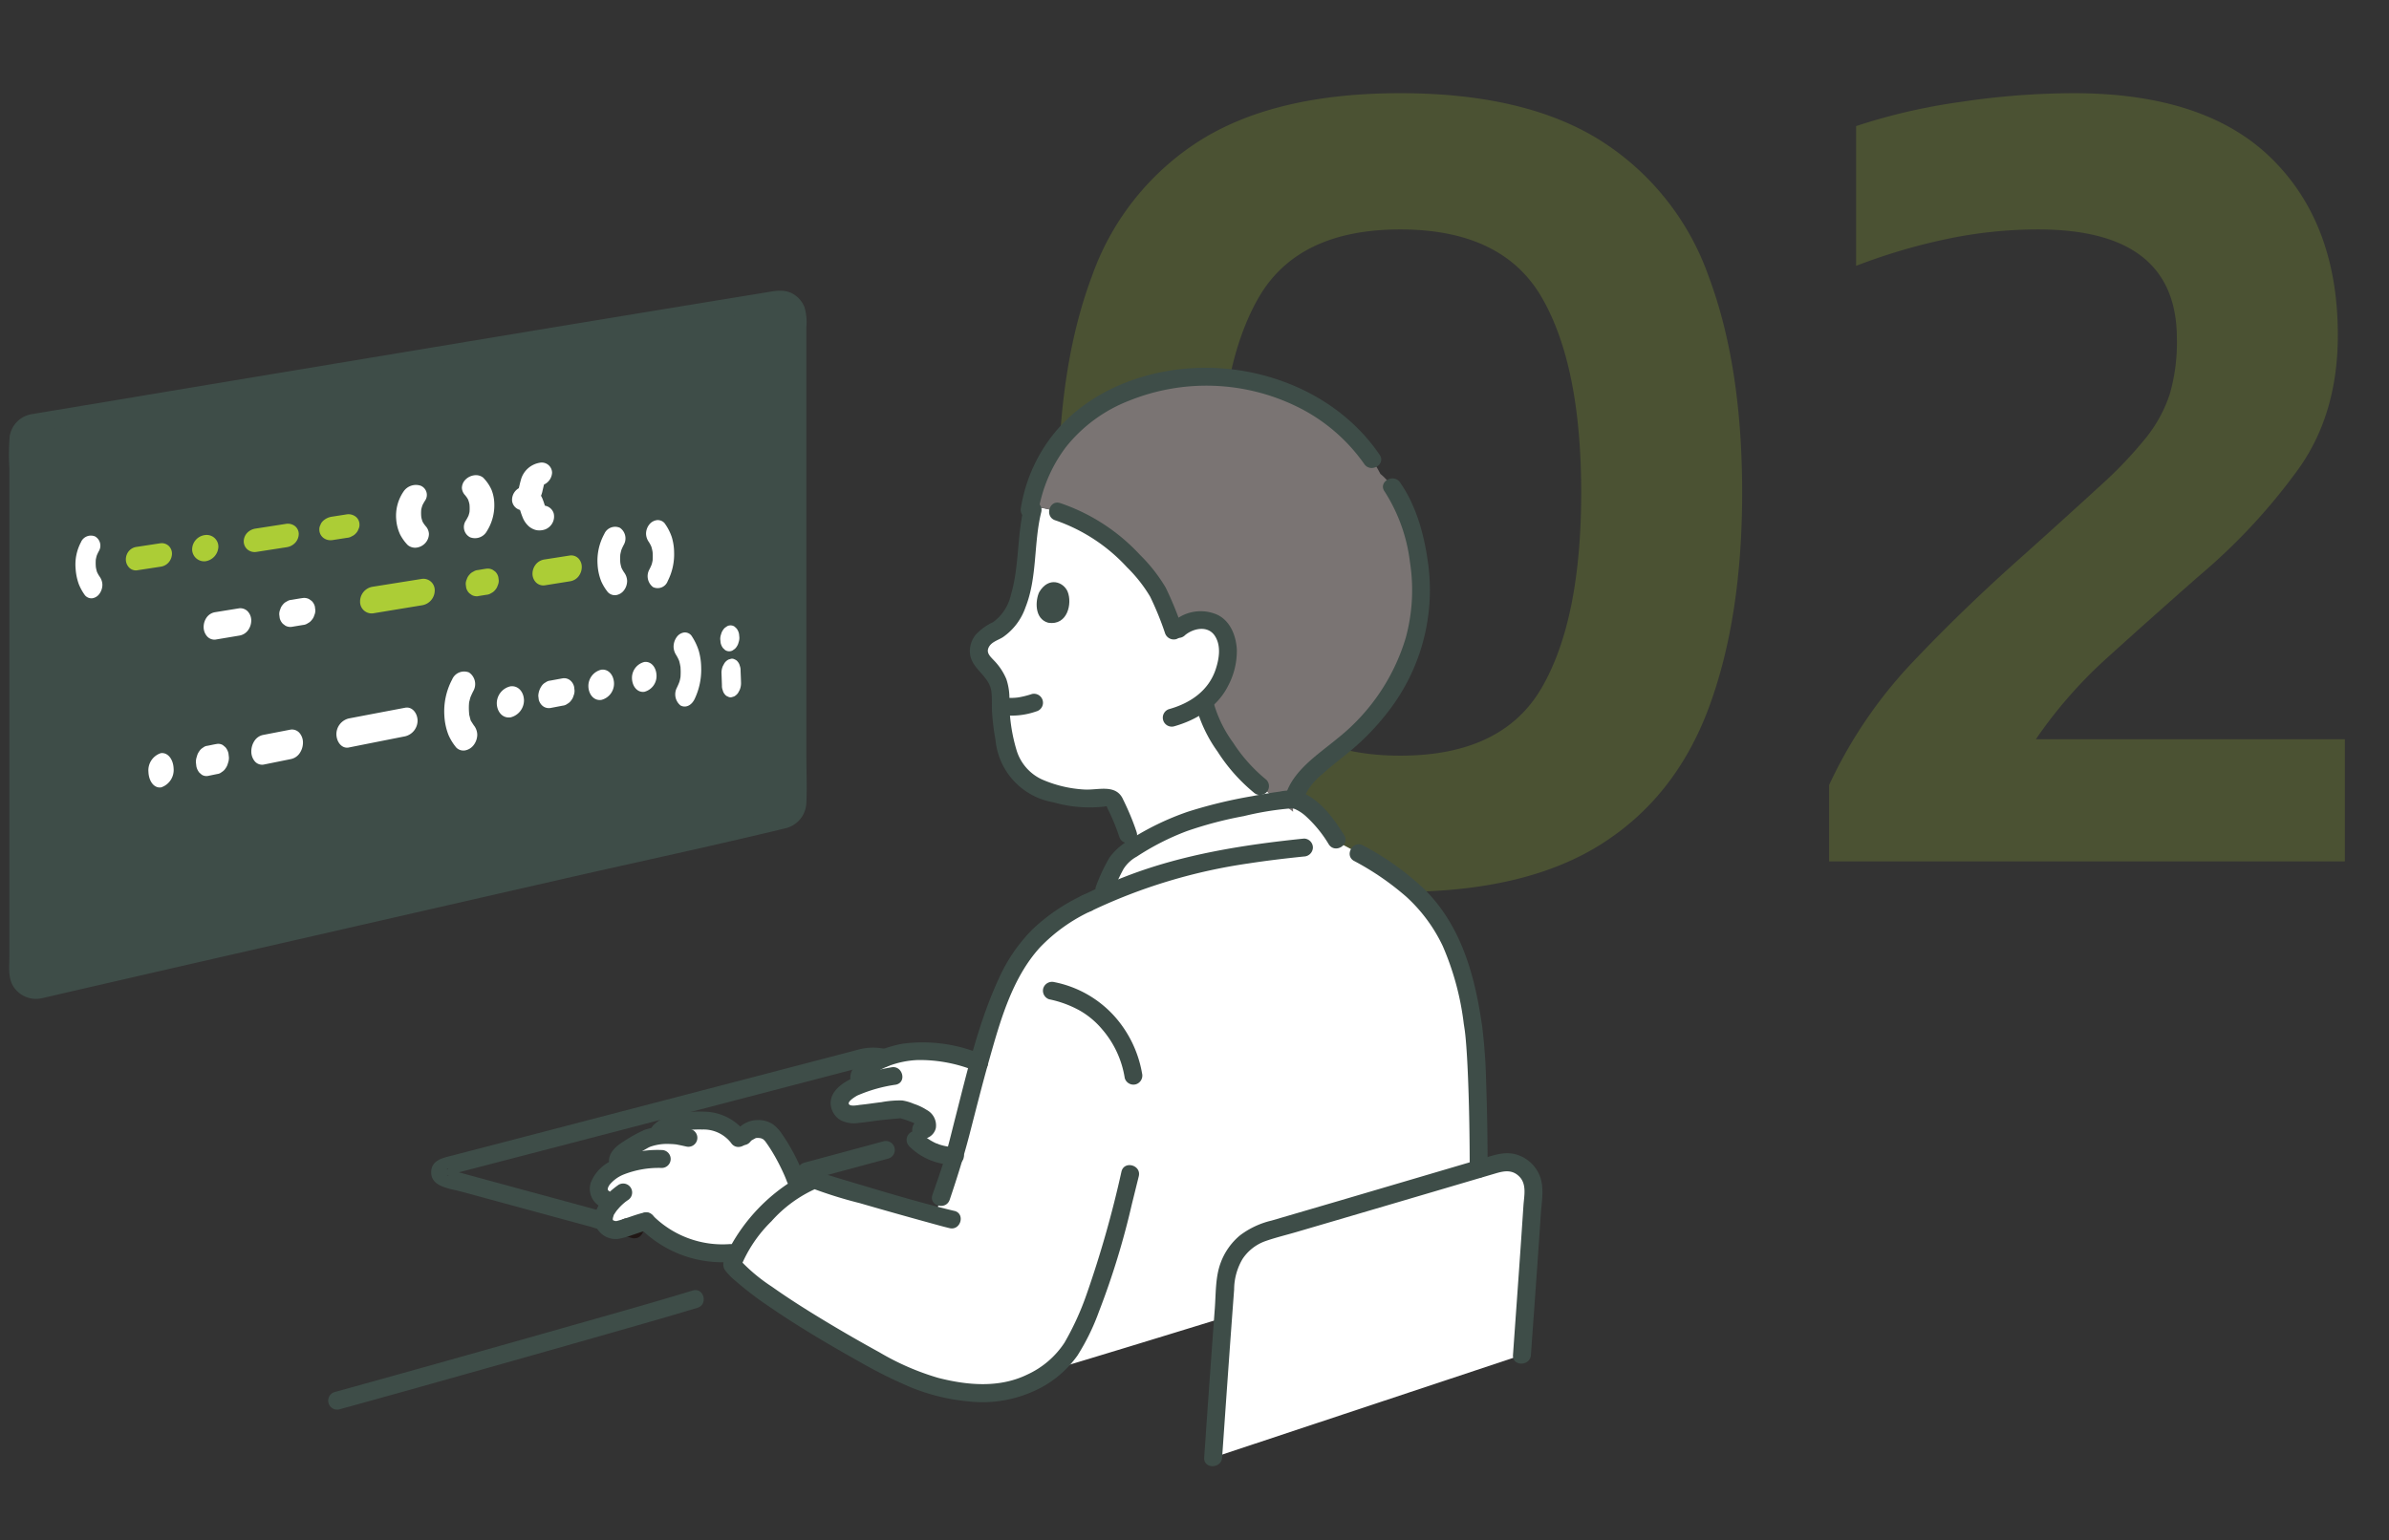 <svg xmlns="http://www.w3.org/2000/svg" xmlns:xlink="http://www.w3.org/1999/xlink" width="366" height="236" viewBox="0 0 366 236"><rect x="0" y="0" width="366" height="236" fill="#333333" stroke="none"/><defs><clipPath id="a"><rect width="366" height="236" transform="translate(797 2119)" fill="none" stroke="#707070" stroke-width="1"/></clipPath><clipPath id="b"><rect width="317.081" height="209.5" transform="translate(836 1162)" fill="#fff" stroke="#707070" stroke-width="1"/></clipPath></defs><g transform="translate(-797 -2119)" clip-path="url(#a)"><path d="M-46.17,4.68q-19.08,0-30.6-7.2T-93.42-23.49q-5.13-13.77-5.13-33.03,0-19.44,5.13-33.12a40.578,40.578,0,0,1,16.65-20.88q11.52-7.2,30.6-7.2t30.6,7.2A40.578,40.578,0,0,1,1.08-89.64Q6.21-75.96,6.21-56.52q0,19.26-5.13,33.03T-15.57-2.52Q-27.09,4.68-46.17,4.68Zm0-20.88q15.66,0,21.69-10.44t6.03-29.88q0-19.44-6.03-29.88T-46.17-96.84q-15.66,0-21.69,10.44t-6.03,29.88q0,19.44,6.03,29.88T-46.17-16.2ZM19.53,0V-11.7A70.452,70.452,0,0,1,32.31-30.51q7.92-8.37,17.28-16.65,7.02-6.3,11.52-10.44a63.179,63.179,0,0,0,7.02-7.38,21.335,21.335,0,0,0,3.6-6.66,28.442,28.442,0,0,0,1.08-8.46q0-16.74-21.24-16.74a67.836,67.836,0,0,0-14.31,1.53,89.21,89.21,0,0,0-13.59,4.05v-21.42a90.668,90.668,0,0,1,15.93-3.69,118.36,118.36,0,0,1,17.37-1.35q20.16,0,30.33,9.99T97.47-80.64q0,11.88-5.85,20.25A91.123,91.123,0,0,1,76.41-43.92q-7.38,6.48-14.04,12.51A70.262,70.262,0,0,0,51.21-18.72H98.55V0Z" transform="translate(1057.692 2251)" fill="#accd36" opacity="0.2"/><g transform="translate(-73.348 972.75)" clip-path="url(#b)"><g transform="translate(871.722 1190.802)"><path d="M5.368,107.7c32.018-7.4,89.117-20.4,114.012-26.064a2.664,2.664,0,0,0,2.073-2.6q-.008-37.214-.006-74.429a2.663,2.663,0,0,0-3.09-2.633C91.585,6.321,32.639,16.149,4.318,20.881A2.657,2.657,0,0,0,2.1,23.508c0,10.573.006,55.673.007,81.6A2.662,2.662,0,0,0,5.368,107.7Z" transform="translate(-0.662 -0.607)" fill="#3e4d48"/><path d="M235.1,52.256a22.61,22.61,0,0,0-10.376-4.083,31.126,31.126,0,0,0-1.03,7.322c-.442,4.226-1.039,10.09-5.07,11.9a3.957,3.957,0,0,0-1.933,1.672c-1.085,2.04.661,3.121,1.7,4.419a6.5,6.5,0,0,1,1.268,2.858,40.377,40.377,0,0,0,.405,6.167,17.119,17.119,0,0,0,1.075,4.2,8.112,8.112,0,0,0,4.146,4.439,19.548,19.548,0,0,0,10.374,1.6,1.411,1.411,0,0,1,1.6.954,37.49,37.49,0,0,1,1.953,4.718l.834,2.077a41.139,41.139,0,0,1,10.2-4.708,109.992,109.992,0,0,1,12.08-2.549l-2.884-2.233c-3.671-2.842-7.684-8.92-8.48-12.573,0,0-.031-.137-.08-.378a10.3,10.3,0,0,0,3.542-6.44,5.925,5.925,0,0,0-1.346-5.1,4.044,4.044,0,0,0-3.334-.937,4.706,4.706,0,0,0-2.213.886,10.231,10.231,0,0,0-1.2,1.03c-1.442-3.559-1.722-5.2-3.441-7.655a35.321,35.321,0,0,0-7.8-7.584Z" transform="translate(-67.771 -15.09)" fill="#fff"/><path d="M192.685,178.755c-.658.065-1.315.137-1.97.231a33.663,33.663,0,0,1-3.417.363,1.97,1.97,0,0,1-1.76-.882,1.422,1.422,0,0,1-.041-1.5,4.821,4.821,0,0,1,2.286-1.9c.241-.1.532-.22.851-.343l-.122-.315c-.5-.687.179-1.612.861-2.118a14.512,14.512,0,0,1,8.682-2.641,24.1,24.1,0,0,1,8.616,1.819c-1.258,4.509-2.439,9.363-3.741,14.254l-.373-.01a8.261,8.261,0,0,1-5.647-2.467l.824-1.537c.516.255,1.11-.393.977-.92s-.662-.874-1.152-1.167a13.325,13.325,0,0,0-2.874-1.04C194.023,178.632,193.352,178.689,192.685,178.755Z" transform="translate(-58.047 -53.139)" fill="#fff"/><path d="M162.091,195.493a22.281,22.281,0,0,0-3.927-7.962,2.507,2.507,0,0,0-1.309-.948,2.769,2.769,0,0,0-1.9.076,2.6,2.6,0,0,0-1.658,1.764,5.853,5.853,0,0,0-4.4-3.1,15.527,15.527,0,0,0-4.974.1c-1.484.206-3.112,1.135-3.393,2.06a6.9,6.9,0,0,0-1.119.275,6.755,6.755,0,0,0-1.172.515q-1.379.793-2.726,1.643a1.923,1.923,0,0,0-.98,1.8l.11.56a7.469,7.469,0,0,0-1.988,1.341,3.27,3.27,0,0,0-1.042,1.7,1.648,1.648,0,0,0,.731,1.749l1.233.652a8.769,8.769,0,0,0-.58.745,2.493,2.493,0,0,0-.4,2.72,2.149,2.149,0,0,0,1.727.762c.609-.03,3.443-1.093,4.482-1.34a16.345,16.345,0,0,0,12.894,4.862l.909.325a27.643,27.643,0,0,1,9.482-10.306Z" transform="translate(-41.217 -58.003)" fill="#fff"/><path d="M236.669,191.065l.031-.412c.083-1.116.168-2.239.254-3.38a8.5,8.5,0,0,1,6.1-7.527l1.87-.544.4-.116,1.786-.521.176-.051,2.021-.591.425-.124,1.835-.538.279-.082,2.129-.626.4-.117,1.883-.554.38-.111,2.067-.609.779-.229,1.38-.406.762-.225,1.406-.412,2.081-.613.159-.047,3.169-.935,1.03-.3,2.335-.687.539-.159,2.939-.867.4-.119c-.011-9.459-.328-18.349-.791-21.5a51.136,51.136,0,0,0-2.757-11.6c-3.356-8.436-9.222-12.453-18.023-17-2.129-3.629-5.173-6.6-7.124-6.544A90.041,90.041,0,0,0,233,116.263a38.929,38.929,0,0,0-11.965,5.982c-1.049.893-2.1,3.644-2.682,5.035l-.455,1.08q-1.115.505-2.239,1.055c-5.888,2.875-9.6,6.3-12.356,12.369-3.22,7.089-5.345,16.812-7.974,26.657-.27,1.009-1.141,3.511-2,6.056,0,0-.377,1.114-.92,2.722-5.385-1.47-16.925-4.739-18.5-5.425-5,1.867-10.926,8.221-12.607,13.011,2.87,3.484,12.915,9.672,21.729,14.537a49.418,49.418,0,0,0,8.87,3.979c6.232,1.689,10.264,1.321,13.077.424a17.168,17.168,0,0,0,5.256-2.779c5.986-1.777,17.05-5.162,26.3-8.012C236.575,192.327,236.622,191.7,236.669,191.065Z" transform="translate(-50.527 -35.558)" fill="#fff"/><path d="M268.633,239.716c.623-8.961,1.219-17.561,1.944-27.1a8.5,8.5,0,0,1,6.1-7.527c10.6-3.08,26.137-7.677,35.685-10.49a4.165,4.165,0,0,1,5.327,4.275c-.878,13.277-1.078,15.59-1.753,25.121Z" transform="translate(-84.15 -60.903)" fill="#fff"/><path d="M251.127,57.379a10.242,10.242,0,0,0-1.2,1.03c-1.442-3.559-1.722-5.2-3.441-7.655C242.7,45.77,236.17,39.74,227.825,39.039a21.991,21.991,0,0,1,3.871-9.2A19.735,19.735,0,0,1,235,26.2a20.258,20.258,0,0,1,5.717-3.846,32.785,32.785,0,0,1,20.755-2.5c7.752,1.485,16.116,6.641,20,14.221,4.032,3.271,6.434,12.293,6.221,18.726-.372,11.239-6.8,18.4-11.122,22.182-2.8,2.457-7.85,5.671-8.455,9.311a8.415,8.415,0,0,0-.01,1.56l-5.076-3.93c-3.671-2.842-7.684-8.92-8.479-12.573,0,0-.031-.137-.08-.378a10.3,10.3,0,0,0,3.542-6.44,5.925,5.925,0,0,0-1.346-5.1,4.044,4.044,0,0,0-3.334-.937A4.707,4.707,0,0,0,251.127,57.379Z" transform="translate(-71.367 -6.003)" fill="#7a7473"/><path d="M233,49.994a26.68,26.68,0,0,1,10.981,7.2,22.149,22.149,0,0,1,3.542,4.5,46.892,46.892,0,0,1,2.266,5.555,1.415,1.415,0,0,0,1.689.961,1.384,1.384,0,0,0,.961-1.689A52.5,52.5,0,0,0,249.9,60.3a24.989,24.989,0,0,0-3.972-5.053,29.537,29.537,0,0,0-12.2-7.9c-1.689-.536-2.412,2.116-.731,2.649Z" transform="translate(-72.689 -14.808)" fill="#3e4d48"/><path d="M260.78,75.193c1.289-1.092,3.535-1.554,4.6.1.968,1.5.655,3.458.137,5.052-1.082,3.336-3.906,5.25-7.164,6.16a1.375,1.375,0,0,0,.73,2.649c3.491-.975,6.73-2.976,8.369-6.318a11.361,11.361,0,0,0,1.284-5.494c-.122-2.055-.961-4.274-2.9-5.26a6.3,6.3,0,0,0-7,1.174,1.385,1.385,0,0,0,0,1.942,1.4,1.4,0,0,0,1.943,0Z" transform="translate(-80.626 -22.388)" fill="#3e4d48"/><path d="M229.652,66.558c-.571,1.184-.813,4.084,1.384,4.695,2.961.466,3.7-2.967,2.974-4.757C233.417,65.03,231.112,64.083,229.652,66.558Z" transform="translate(-71.816 -20.37)" fill="#3e4d48"/><path d="M239.912,97.659c-.392-1.187-.854-2.349-1.363-3.492-.163-.367-.334-.731-.508-1.094-.048-.1-.091-.206-.146-.3-.145-.249.187.457-.025-.046-1.066-2.525-3.83-1.469-5.947-1.591a18.748,18.748,0,0,1-6.57-1.571,7.236,7.236,0,0,1-3.8-4.342,26.13,26.13,0,0,1-1.136-7.668,9.3,9.3,0,0,0-.461-3.334,9.179,9.179,0,0,0-1.928-2.895c-.465-.5-1.11-1.056-.85-1.8.343-.981,1.459-1.236,2.244-1.734a9.2,9.2,0,0,0,3.452-4.541c1.854-4.66,1.236-9.821,2.424-14.62.423-1.717-2.225-2.449-2.649-.731-1.086,4.4-.7,9.013-1.992,13.371a7.1,7.1,0,0,1-2.708,4.2,8.631,8.631,0,0,0-2.678,1.93,3.963,3.963,0,0,0-.824,3.3c.5,2.117,2.87,3.108,3.2,5.331.161,1.091.041,2.283.124,3.389a37.1,37.1,0,0,0,.523,4.13,10.7,10.7,0,0,0,8.857,9.541,20.018,20.018,0,0,0,7.813.657c.462-.059.291-.177.5.293.106.234.224.462.333.693a32.028,32.028,0,0,1,1.463,3.654c.549,1.67,3.206.955,2.649-.731Z" transform="translate(-67.153 -14.698)" fill="#3e4d48"/><path d="M299.892,43.874a25.723,25.723,0,0,1,3.893,10.843,27.767,27.767,0,0,1-.661,11.643,31.046,31.046,0,0,1-10.383,15.315c-3,2.5-7.057,5.031-8.1,9.056a1.375,1.375,0,0,0,2.649.731,9.362,9.362,0,0,1,3.042-4.233c1.385-1.279,2.9-2.4,4.348-3.612a37.816,37.816,0,0,0,5.963-6.256,30.364,30.364,0,0,0,5.983-21.96c-.549-4.464-1.754-9.179-4.365-12.911-1.006-1.439-3.388-.069-2.372,1.386Z" transform="translate(-89.149 -13.119)" fill="#3e4d48"/><path d="M225.379,90c-.394.124-.792.238-1.194.332q-.32.075-.643.133l-.275.045c-.285.047.316-.035-.046.006a8.75,8.75,0,0,1-1.176.056c-.194,0-.385-.021-.578-.035-.3-.021.285.051.014,0-.116-.021-.231-.04-.343-.064a1.374,1.374,0,0,0-.731,2.649,11.358,11.358,0,0,0,5.707-.481,1.374,1.374,0,1,0-.73-2.649Z" transform="translate(-68.727 -28.174)" fill="#3e4d48"/><path d="M264.8,91.986a21.357,21.357,0,0,0,3.3,6.918,26.762,26.762,0,0,0,5.533,6.261,1.417,1.417,0,0,0,1.942,0,1.382,1.382,0,0,0,0-1.942,24.45,24.45,0,0,1-5.1-5.7,19.087,19.087,0,0,1-3.022-6.261c-.39-1.724-3.039-.994-2.649.73Z" transform="translate(-82.939 -28.277)" fill="#3e4d48"/><path d="M228.384,39.345a22.343,22.343,0,0,1,4.252-10.008,22.948,22.948,0,0,1,9.786-7.142,31.591,31.591,0,0,1,25.495.9,27.143,27.143,0,0,1,10.409,8.836c.986,1.455,3.365.082,2.372-1.386-5.191-7.659-13.915-12.176-22.989-13.153-9.432-1.015-19.807,1.892-26.258,9.1a24.347,24.347,0,0,0-5.712,12.118A1.413,1.413,0,0,0,226.7,40.3a1.385,1.385,0,0,0,1.689-.961Z" transform="translate(-70.701 -5.387)" fill="#3e4d48"/><path d="M164.033,169.158a8.966,8.966,0,0,0-3.826-.095c-.531.112-1.056.269-1.58.407l-3.114.813-7.778,2.031q-9.744,2.546-19.489,5.088-9.821,2.563-19.641,5.121l-8.118,2.112-3.211.833c-1.369.355-3.006.687-3.08,2.439-.1,2.347,2.9,2.59,4.577,3.046q3.325.907,6.651,1.81l7.679,2.086,3.846,1.044,1.9.515a7.475,7.475,0,0,0,1.81.44,1.374,1.374,0,0,0,0-2.747c.334,0-.57-.2-.5-.184l-.868-.236-1.461-.4-3.251-.883-6.446-1.751q-5.494-1.492-10.981-2.99a2.81,2.81,0,0,0-.582-.159c.423-.343.541,1.322.007.988.073.045.489-.127.576-.15l1.374-.356,3.154-.819,7.657-1.992q18.611-4.846,37.223-9.71l8.625-2.255,3.548-.926a9.372,9.372,0,0,1,4.572-.475c1.724.372,2.46-2.275.73-2.65Z" transform="translate(-29.509 -52.906)" fill="#3e4d48"/><path d="M138.75,207.351l-1.147-.309a1.038,1.038,0,0,0-.549-.024,1.024,1.024,0,0,0-.511.163,1.537,1.537,0,0,0-.631.821l-.049.365a1.363,1.363,0,0,0,.188.693l.214.278a1.373,1.373,0,0,0,.606.354c.383.1.765.206,1.147.309a1.038,1.038,0,0,0,.549.024,1.021,1.021,0,0,0,.511-.163,1.537,1.537,0,0,0,.631-.821l.049-.365a1.374,1.374,0,0,0-.188-.693l-.215-.278a1.373,1.373,0,0,0-.606-.354Z" transform="translate(-42.561 -64.838)" fill="#211715"/><path d="M190.444,173.093q-.008.307.118.037a3.125,3.125,0,0,1,.323-.324,6.678,6.678,0,0,1,.909-.605,11.675,11.675,0,0,1,1.816-.893,14.13,14.13,0,0,1,4.407-.893,22.579,22.579,0,0,1,9.034,1.755,1.384,1.384,0,0,0,1.689-.961,1.405,1.405,0,0,0-.961-1.69,23.293,23.293,0,0,0-12.013-1.614c-2.566.412-9.8,2.725-7.7,6.571.848,1.552,3.221.167,2.372-1.386Z" transform="translate(-58.796 -52.522)" fill="#3e4d48"/><path d="M192.572,173.284a31.551,31.551,0,0,0-5.246,1.367c-1.721.694-4.072,2.017-4.023,4.189a3.109,3.109,0,0,0,1.579,2.568,4.666,4.666,0,0,0,2.868.374c1.03-.1,2.055-.262,3.084-.388.537-.065,1.075-.12,1.613-.171l.747-.069.5-.043.249-.021q.257-.008-.014-.031c.03.042-.236-.074-.069-.007.054.022.118.027.174.044.158.047.316.092.473.143.367.118.728.251,1.089.387a3.753,3.753,0,0,1,.657.306,6,6,0,0,0,.5.347c.075-.012-.172.137,0-.1.2-.271-.117-.942.73-.668-1.687-.545-2.409,2.107-.731,2.649a2.148,2.148,0,0,0,2.666-1.558,2.685,2.685,0,0,0-1.374-2.781,8.62,8.62,0,0,0-2.015-.956,7.447,7.447,0,0,0-1.742-.508,15.2,15.2,0,0,0-3.2.26c-1.079.125-2.152.3-3.233.407-.326.032-1.631.326-1.776-.161-.122-.408,1.008-1.1,1.316-1.265a22.8,22.8,0,0,1,5.915-1.664c1.727-.373,1-3.022-.731-2.649Z" transform="translate(-57.421 -54.268)" fill="#3e4d48"/><path d="M200.609,189.789a9.665,9.665,0,0,0,6.995,2.868,1.374,1.374,0,1,0,0-2.747c-.259,0-.518,0-.776-.02l-.193-.016c-.02,0-.337-.04-.106-.01.206.026-.016,0-.057-.012-.064-.01-.127-.022-.191-.034q-.381-.073-.755-.182c-.124-.036-.247-.076-.37-.117a1.658,1.658,0,0,0-.409-.152c.065,0,.234.1.06.025-.059-.027-.118-.053-.176-.081-.117-.055-.233-.113-.343-.174q-.343-.181-.668-.395c-.108-.069-.213-.146-.319-.221-.206-.146.137.117.008.01l-.15-.122c-.211-.177-.412-.364-.6-.56a1.374,1.374,0,0,0-1.943,1.942Z" transform="translate(-62.717 -58.715)" fill="#3e4d48"/><path d="M172.5,193.679a29.4,29.4,0,0,0-3.349-6.44,5.98,5.98,0,0,0-1.392-1.516,4.019,4.019,0,0,0-1.952-.657,4.246,4.246,0,0,0-3.59,1.493,1.411,1.411,0,0,0,0,1.943,1.389,1.389,0,0,0,1.943,0c.072-.093.148-.173.227-.259.22-.238-.2.106.079-.069.2-.123.4-.225.6-.337.144-.08-.174.036.074-.018.307-.069-.163-.023.137-.027.133,0,.262,0,.4.007-.254-.008.125.027.166.036s.361.1.189.044.162.1.2.116c.126.053-.124-.137.047.032.084.084.168.166.249.252.257.275-.143-.211.078.1.069.1.143.2.214.3.134.19.264.384.391.579a28.573,28.573,0,0,1,1.511,2.639q.336.661.642,1.336c.054.12.107.238.159.359.007.016.168.4.061.137.091.225.183.451.27.679a1.406,1.406,0,0,0,1.69.961,1.388,1.388,0,0,0,.961-1.689Z" transform="translate(-50.693 -57.965)" fill="#3e4d48"/><path d="M157.855,186.571a8.071,8.071,0,0,0-6.543-3.391,19.288,19.288,0,0,0-4.2.308,6.646,6.646,0,0,0-3.456,1.71c-1.277,1.227.667,3.168,1.942,1.942a4.276,4.276,0,0,1,2.343-1.019,16.989,16.989,0,0,1,3.146-.206,5.334,5.334,0,0,1,4.4,2.04c.961,1.477,3.339.1,2.372-1.386Z" transform="translate(-44.871 -57.375)" fill="#3e4d48"/><path d="M146.407,186.875a11.883,11.883,0,0,0-7.1.1,21.341,21.341,0,0,0-3.186,1.761c-1.182.731-2.45,1.791-2.251,3.357a1.419,1.419,0,0,0,1.374,1.374,1.381,1.381,0,0,0,1.374-1.374,1.11,1.11,0,0,1-.019-.316c-.016.092-.026.109.028.025a1.45,1.45,0,0,1,.283-.324c.073-.065.076-.069.008,0l.169-.106c.115-.065.225-.137.337-.21q.38-.236.764-.468c.481-.291.962-.585,1.457-.858a3.192,3.192,0,0,1,.815-.368,7.712,7.712,0,0,1,2.747-.326c.206,0,.412.014.618.032.088.007.176.016.263.025.146.015-.148-.03.1.016.5.091.992.2,1.485.308a1.374,1.374,0,0,0,.73-2.649Z" transform="translate(-41.93 -58.382)" fill="#3e4d48"/><path d="M140.631,191.745a15.79,15.79,0,0,0-8.089,1.826,6.253,6.253,0,0,0-2.775,3.07,3.1,3.1,0,0,0,1.257,3.674,1.375,1.375,0,0,0,1.387-2.372c-.2-.119.01-.039.005.036.039.062.037.059-.005-.008a.8.8,0,0,1-.063-.108q-.069-.13.017.036l-.033-.123c-.05.144.069.1,0-.016v-.128c-.027.137-.027.15,0,.036.008-.036.065-.246.049-.206s.113-.206.137-.252c0,0,.127-.2.058-.1a5.4,5.4,0,0,1,2.2-1.619,14.726,14.726,0,0,1,5.855-1,1.374,1.374,0,0,0,0-2.747Z" transform="translate(-40.593 -60.061)" fill="#3e4d48"/><path d="M134.352,199.4c-2,1.381-4.562,4-3.349,6.645a3.305,3.305,0,0,0,3.312,1.648,12.068,12.068,0,0,0,2.119-.586c.824-.27,1.641-.576,2.482-.779a1.386,1.386,0,0,0,.961-1.689,1.4,1.4,0,0,0-1.689-.961c-1.31.316-2.563.847-3.86,1.209-.116.032-.232.064-.35.09-.046.01-.095.016-.141.03-.137.04.415-.011.212-.03-.065-.006-.383-.025-.163.008.236.035-.115-.033-.171-.049a.907.907,0,0,0-.174-.058c.015,0,.237.122.118.045-.051-.032-.108-.056-.159-.088-.036-.021-.209-.142-.044-.021s-.069-.1-.112-.131c.167.134.159.212.092.1-.025-.041-.076-.163.011.039.111.259,0-.084-.016-.113.1.137.019.3.018.133,0-.056,0-.111,0-.165,0,.009.013-.17.009-.172.016.012-.069.354-.012.095.021-.094.041-.188.069-.281.019-.065.043-.128.063-.192.056-.176-.033-.036-.016.034-.018-.073.181-.343.216-.4.077-.124.161-.244.247-.362l.088-.119c.1-.137-.17.2,0,.009s.332-.39.512-.574a8.286,8.286,0,0,1,.611-.562l.116-.1c.2-.164-.133.093.006-.005s.259-.188.391-.279a1.374,1.374,0,0,0-1.387-2.372Z" transform="translate(-40.941 -62.4)" fill="#3e4d48"/><path d="M140.548,208.033a17.782,17.782,0,0,0,13.839,5.237,1.407,1.407,0,0,0,1.374-1.374,1.384,1.384,0,0,0-1.374-1.374,15.109,15.109,0,0,1-11.9-4.433C141.249,204.828,139.306,206.771,140.548,208.033Z" transform="translate(-43.904 -64.427)" fill="#3e4d48"/><path d="M5.078,108.415q19.161-4.427,38.339-8.8Q64.458,94.8,85.5,90c11.142-2.541,22.334-4.923,33.44-7.616a4.144,4.144,0,0,0,3.228-3.958c.117-2.387,0-4.811,0-7.2V5.541a8.092,8.092,0,0,0-.281-3A4.041,4.041,0,0,0,120.11.476c-1.4-.779-2.858-.422-4.343-.18L112.251.87q-4.017.656-8.035,1.317-19.5,3.2-38.985,6.446Q44.716,12.038,24.2,15.46l-17,2.837c-1.194.2-2.39.391-3.582.6a4.09,4.09,0,0,0-3.5,3.4A33.8,33.8,0,0,0,.07,27.25q0,16.982,0,33.965v40.662c0,1.457-.218,3.1.438,4.445a4.111,4.111,0,0,0,4.566,2.093c1.735-.321,1-2.97-.731-2.649-1.655.306-1.525-1.62-1.526-2.665V24.252c0-.687-.164-1.635.3-2.185a2.36,2.36,0,0,1,1.564-.578l1.854-.31,3.752-.626,8.035-1.341q19.354-3.228,38.711-6.448Q76.776,9.483,96.516,6.223q8.144-1.343,16.29-2.678l3.53-.576c.961-.157,2.358-.669,2.941.433a6.393,6.393,0,0,1,.141,2.651V16.688q0,28.468.005,56.936v3.434c0,.764.209,1.722-.4,2.308a3.007,3.007,0,0,1-1.477.525l-1.613.367-7.19,1.637q-8.485,1.931-16.97,3.864-20.166,4.6-40.329,9.2-19.583,4.476-39.16,8.977l-7.936,1.83C2.625,106.164,3.354,108.813,5.078,108.415Z" transform="translate(-0.006 0)" fill="#3e4d48"/><path d="M273.079,122.249c-9.229.948-18.451,2.395-27.148,5.739-2.31.888-4.577,1.887-6.8,2.969-1.59.773-.2,3.143,1.386,2.372a83.764,83.764,0,0,1,24.078-7.273c2.816-.434,5.65-.769,8.486-1.06a1.412,1.412,0,0,0,1.374-1.374,1.383,1.383,0,0,0-1.374-1.374Z" transform="translate(-74.689 -38.293)" fill="#3e4d48"/><path d="M280.482,118.371c-1.586-2.56-3.868-5.727-6.893-6.673a6.84,6.84,0,0,0-2.967-.006c-1.434.19-2.859.435-4.279.708a72.483,72.483,0,0,0-9.821,2.38,41.75,41.75,0,0,0-8.863,4.28,9.757,9.757,0,0,0-3.129,2.738,27.261,27.261,0,0,0-2.1,4.488,1.382,1.382,0,0,0,.962,1.69,1.41,1.41,0,0,0,1.69-.961,28.784,28.784,0,0,1,1.588-3.449,5.49,5.49,0,0,1,2.02-1.9,39.052,39.052,0,0,1,7.665-3.91,59.176,59.176,0,0,1,8.762-2.31,46.324,46.324,0,0,1,7.052-1.167,1.535,1.535,0,0,1,.941.168,6.342,6.342,0,0,1,1.59,1.1,18.955,18.955,0,0,1,3.414,4.21c.929,1.5,3.307.122,2.372-1.387Z" transform="translate(-75.927 -34.936)" fill="#3e4d48"/><path d="M231.662,156.9a16.422,16.422,0,0,1,4.67,1.732,12.734,12.734,0,0,1,3.423,2.884,14.965,14.965,0,0,1,3.44,7.445,1.386,1.386,0,0,0,1.689.961,1.4,1.4,0,0,0,.961-1.69,17.645,17.645,0,0,0-4.146-8.653,16.757,16.757,0,0,0-9.3-5.322,1.407,1.407,0,0,0-1.689.961,1.387,1.387,0,0,0,.961,1.689Z" transform="translate(-72.255 -48.306)" fill="#3e4d48"/><path d="M299.758,126.067a42.055,42.055,0,0,1,8.025,5.51,24.28,24.28,0,0,1,5.557,7.523,42.657,42.657,0,0,1,3.228,11.935c.063.412.129.824.184,1.236-.039-.291.038.339.048.435.064.6.113,1.2.157,1.794.117,1.575.194,3.152.258,4.729.19,4.682.256,9.37.262,14.056a1.374,1.374,0,0,0,2.747,0c-.005-4.417-.069-8.835-.23-13.249a83.376,83.376,0,0,0-.609-8.612c-1.094-7.7-3.159-15.352-8.826-20.994a42.472,42.472,0,0,0-9.413-6.73c-1.545-.863-2.932,1.511-1.387,2.372Z" transform="translate(-93.688 -38.689)" fill="#3e4d48"/><path d="M269.38,239.1c.6-8.585,1.194-17.164,1.841-25.743a9.262,9.262,0,0,1,1.3-4.714,7.021,7.021,0,0,1,3.428-2.693c1.536-.549,3.151-.931,4.717-1.389l5.114-1.5q10.514-3.084,21.021-6.191l4.48-1.321c1.3-.385,2.509-.6,3.584.438,1.236,1.191.777,3.016.676,4.539q-.18,2.7-.363,5.394c-.4,5.82-.824,11.639-1.236,17.458-.124,1.764,2.623,1.756,2.747,0,.385-5.439.788-10.877,1.161-16.316q.183-2.668.361-5.336c.131-1.957.578-4.1-.232-5.962a5.574,5.574,0,0,0-3.629-3.139c-1.725-.463-3.326.137-4.968.618l-21.67,6.387q-5.382,1.58-10.767,3.152a12.888,12.888,0,0,0-4.835,2.273,9.914,9.914,0,0,0-2.959,4.215c-.807,2.163-.718,4.654-.887,6.927q-.284,3.824-.558,7.649-.549,7.623-1.071,15.25c-.122,1.764,2.625,1.757,2.747,0Z" transform="translate(-83.523 -60.285)" fill="#3e4d48"/><path d="M228.938,134.858a29.176,29.176,0,0,0-7.549,5.122,25.192,25.192,0,0,0-5.19,7.495c-3.152,6.789-4.856,14.2-6.711,21.421-.529,2.06-1.016,4.134-1.617,6.172-.565,1.917-1.257,3.8-1.9,5.693-.569,1.678,2.084,2.4,2.649.73,1.135-3.351,2.176-6.673,3.061-10.1.967-3.743,1.905-7.493,2.958-11.214,1.694-5.991,3.517-12.642,7.814-17.353a25.848,25.848,0,0,1,7.868-5.594c1.586-.781.2-3.151-1.386-2.372Z" transform="translate(-64.497 -42.194)" fill="#3e4d48"/><path d="M72.912,241.278c6.667-1.83,13.323-3.7,19.978-5.577q12.716-3.576,25.41-7.211c3.167-.911,6.335-1.819,9.488-2.779,1.687-.514.968-3.166-.731-2.649-6.622,2.016-13.294,3.877-19.953,5.769q-12.7,3.608-25.421,7.159-4.751,1.328-9.507,2.641a1.375,1.375,0,0,0,.731,2.649Z" transform="translate(-22.309 -69.851)" fill="#3e4d48"/><path d="M194.748,202.129c-5.6-1.344-11.153-3.044-16.673-4.69-1.185-.354-2.372-.706-3.544-1.1-.162-.055-.323-.111-.481-.168-.069-.023-.137-.054-.206-.075-.032-.01-.064-.027-.1-.038.379.137.168.034-.082-.034-1.012-.278-2.529.769-3.373,1.274a27.509,27.509,0,0,0-9.964,10.51c-.5.951-1.408,2.371-.712,3.384a9.956,9.956,0,0,0,1.636,1.683,51.336,51.336,0,0,0,5.082,3.877c4.5,3.1,9.225,5.881,13.991,8.548a69.914,69.914,0,0,0,8.035,3.973A30.9,30.9,0,0,0,196.7,231.3a19.137,19.137,0,0,0,11.5-2.18,16.27,16.27,0,0,0,5.419-4.829,34.524,34.524,0,0,0,3.29-6.73,120.512,120.512,0,0,0,5.047-16.482c.355-1.417.7-2.836,1.054-4.255.424-1.717-2.224-2.448-2.649-.731A164.167,164.167,0,0,1,215,214.958a42.718,42.718,0,0,1-3.383,7.385,13.558,13.558,0,0,1-5.7,4.871c-4.272,2.08-9.134,1.648-13.61.509a39.38,39.38,0,0,1-9.043-3.932q-4.178-2.292-8.26-4.752c-2.788-1.681-5.549-3.418-8.205-5.3a26.49,26.49,0,0,1-5.131-4.349l.354,1.336a20.713,20.713,0,0,1,4.705-7,20.026,20.026,0,0,1,6.942-5.057l-1.058-.137a66.681,66.681,0,0,0,7.633,2.4q5.264,1.528,10.55,2.978c1.073.295,2.145.6,3.228.862,1.717.412,2.451-2.236.73-2.649Z" transform="translate(-49.922 -61.116)" fill="#3e4d48"/><path d="M177.616,195.708q6.123-1.648,12.245-3.305a1.375,1.375,0,0,0-.73-2.649q-6.12,1.663-12.245,3.305A1.375,1.375,0,0,0,177.616,195.708Z" transform="translate(-55.107 -59.421)" fill="#3e4d48"/><path d="M27.762,60.493l3.665-.561a1.972,1.972,0,0,0,1.219-.665,2.1,2.1,0,0,0,.5-1.341,1.635,1.635,0,0,0-.521-1.2,1.59,1.59,0,0,0-1.229-.385l-3.664.558a1.89,1.89,0,0,0-1.176.627,2.015,2.015,0,0,0-.475,1.3,1.794,1.794,0,0,0,.5,1.24,1.46,1.46,0,0,0,1.185.429Z" transform="translate(-8.174 -17.644)" fill="#accd36"/><path d="M42.89,58.53a2.335,2.335,0,0,0,2-2.26,1.8,1.8,0,0,0-2.038-1.759,2.243,2.243,0,0,0-1.983,2.179,1.847,1.847,0,0,0,2.017,1.84Z" transform="translate(-12.807 -17.07)" fill="#accd36"/><path d="M54.227,56.324l4.7-.729a2.246,2.246,0,0,0,1.329-.682,2.021,2.021,0,0,0,.545-1.343,1.547,1.547,0,0,0-.56-1.2,1.8,1.8,0,0,0-1.336-.366l-4.7.731a2.23,2.23,0,0,0-1.3.652,1.933,1.933,0,0,0-.531,1.31,1.648,1.648,0,0,0,.549,1.224,1.7,1.7,0,0,0,1.312.4Z" transform="translate(-16.407 -16.286)" fill="#accd36"/><path d="M71.149,53.853l2.335-.363a1.6,1.6,0,0,0,.736-.238,1.676,1.676,0,0,0,.615-.447,1.58,1.58,0,0,0,.394-.63,1.4,1.4,0,0,0,.162-.716,1.535,1.535,0,0,0-.566-1.2,1.831,1.831,0,0,0-1.355-.367l-2.335.365a2.483,2.483,0,0,0-1.345.662,1.507,1.507,0,0,0-.391.612,1.347,1.347,0,0,0-.16.7,1.612,1.612,0,0,0,.564,1.221,1.78,1.78,0,0,0,1.349.392Z" transform="translate(-21.691 -15.624)" fill="#accd36"/><path d="M87.492,44.361a6.568,6.568,0,0,0-1.112,4.252,6.647,6.647,0,0,0,.614,2.348,6.982,6.982,0,0,0,1.132,1.569,1.749,1.749,0,0,0,1.356.412,2.2,2.2,0,0,0,1.353-.7,2.113,2.113,0,0,0,.558-1.4,1.893,1.893,0,0,0-.562-1.255c-.159-.177.123.137.137.156a1.749,1.749,0,0,0-.126-.152c-.069-.09-.141-.181-.206-.275a3.926,3.926,0,0,1-.333-.578l.194.416a4.33,4.33,0,0,1-.31-1.1c.023.157.046.316.069.475a6.151,6.151,0,0,1-.012-1.685l-.069.481A4.833,4.833,0,0,1,90.5,46.2l-.193.444a6.894,6.894,0,0,1,.5-.915,1.525,1.525,0,0,0-.691-2.279,2.288,2.288,0,0,0-2.626.913Z" transform="translate(-27.054 -13.573)" fill="#fff"/><path d="M15.724,55.573a7.3,7.3,0,0,0-.864,4.145,8.56,8.56,0,0,0,.5,2.4,7.917,7.917,0,0,0,.921,1.656,1.3,1.3,0,0,0,1.11.477,1.639,1.639,0,0,0,1.114-.681,2.378,2.378,0,0,0,.457-1.415,2.234,2.234,0,0,0-.481-1.3c-.133-.185.1.137.115.163a1.634,1.634,0,0,0-.106-.159c-.06-.093-.119-.188-.174-.286a4.606,4.606,0,0,1-.28-.594c.054.141.109.284.163.426a5.3,5.3,0,0,1-.264-1.119q.03.238.06.481a7.454,7.454,0,0,1-.022-1.682q-.026.237-.053.477a5.271,5.271,0,0,1,.262-1.108c-.052.144-.1.287-.156.432a6.513,6.513,0,0,1,.408-.885,1.632,1.632,0,0,0-.589-2.225,1.656,1.656,0,0,0-2.129.792Z" transform="translate(-4.65 -17.119)" fill="#fff"/><path d="M101.6,44.286c-.387-.418-.093-.1-.014,0s.136.175.2.266a4,4,0,0,1,.323.567c-.063-.137-.127-.271-.191-.406a4.39,4.39,0,0,1,.33,1.172l-.069-.472a6.312,6.312,0,0,1,0,1.669l.069-.494a4.619,4.619,0,0,1-.292,1.043l.192-.46a7.956,7.956,0,0,1-.533,1,1.768,1.768,0,0,0,.68,2.5,2.081,2.081,0,0,0,2.588-.955,7.417,7.417,0,0,0,1.125-4.163,6.133,6.133,0,0,0-.408-2.115,6.218,6.218,0,0,0-1.317-1.923,1.8,1.8,0,0,0-1.339-.343,2.314,2.314,0,0,0-1.344.657,1.862,1.862,0,0,0-.556,1.282,1.762,1.762,0,0,0,.557,1.178Z" transform="translate(-31.655 -12.89)" fill="#fff"/><path d="M132.344,53.75a8.509,8.509,0,0,0-1.041,4.7A8.256,8.256,0,0,0,131.852,61a7.531,7.531,0,0,0,1.025,1.689,1.463,1.463,0,0,0,1.227.459,1.858,1.858,0,0,0,1.221-.712,2.4,2.4,0,0,0,.506-1.461,2.273,2.273,0,0,0-.5-1.353c-.142-.194.109.147.122.171a1.913,1.913,0,0,0-.113-.167c-.064-.1-.126-.2-.184-.3a4.7,4.7,0,0,1-.3-.632l.172.455a5.5,5.5,0,0,1-.275-1.2q.03.259.06.517a8.14,8.14,0,0,1,0-1.838c-.021.176-.042.351-.063.527a6.18,6.18,0,0,1,.3-1.231l-.175.481a8.065,8.065,0,0,1,.453-.994,1.97,1.97,0,0,0-.608-2.586,1.808,1.808,0,0,0-2.38.926Z" transform="translate(-41.127 -16.498)" fill="#fff"/><path d="M142.6,54.594c-.339-.474-.081-.113-.012,0q.091.146.174.3a5.116,5.116,0,0,1,.281.631l-.166-.45a5.855,5.855,0,0,1,.286,1.286l-.058-.514a8.4,8.4,0,0,1,0,1.8c.021-.176.04-.352.061-.527a5.779,5.779,0,0,1-.258,1.109l.169-.486a8.743,8.743,0,0,1-.47,1.055,2.1,2.1,0,0,0,.589,2.652,1.642,1.642,0,0,0,2.251-.933,8.979,8.979,0,0,0,.975-4.378,8.466,8.466,0,0,0-.343-2.31,7.849,7.849,0,0,0-1.129-2.187,1.38,1.38,0,0,0-1.159-.454,1.776,1.776,0,0,0-1.175.674,2.3,2.3,0,0,0-.493,1.411A2.266,2.266,0,0,0,142.6,54.6Z" transform="translate(-44.521 -16.032)" fill="#fff"/><path d="M116.518,38.366a3.594,3.594,0,0,0-2.953,2.713c-.128.424-.21.86-.323,1.291-.087.334.215-.372.034-.069a1.079,1.079,0,0,1-.157.265l.17-.238q-.157.157.051-.029c.144-.115.157-.13.041-.049.316-.146.38-.184.2-.127a2.066,2.066,0,0,0-1.339,2.126,1.653,1.653,0,0,0,1.826,1.4.851.851,0,0,1-.462-.053c-.158-.065-.187-.065-.063-.011-.236-.17-.3-.212-.194-.126a.86.86,0,0,1,.1.092c0-.006-.28-.4-.057-.041.041.069.132.329.045.056-.1-.3.027.087.049.148.032.09.06.18.091.271.069.216.144.431.232.641a3.632,3.632,0,0,0,1.03,1.522,2.708,2.708,0,0,0,1.148.558,2.661,2.661,0,0,0,1.336-.124,2.145,2.145,0,0,0,1.1-.987,2.06,2.06,0,0,0,.187-1.472,1.684,1.684,0,0,0-2.251-1.064,1.232,1.232,0,0,1,.887,0c-.262-.109.223.218.1.069-.206-.248.047.009.054.081a1.64,1.64,0,0,0-.156-.275c.1.237.124.293.075.166-.021-.052-.04-.106-.058-.159-.031-.089-.06-.179-.089-.269-.065-.2-.128-.395-.206-.586a3.64,3.64,0,0,0-.946-1.469,2.691,2.691,0,0,0-1.933-.614q.243,1.729.486,3.523a3.887,3.887,0,0,0,2.33-2.877c.105-.42.185-.835.313-1.247.069-.227-.206.39-.035.115.19-.306-.308.311-.055.064s-.376.252-.085.076l-.28.152c-.35.064-.426.087-.236.076a2.12,2.12,0,0,0,1.839-1.987,1.586,1.586,0,0,0-1.83-1.538Z" transform="translate(-35.158 -12.011)" fill="#fff"/><path d="M45.232,75.655l3.659-.613a2.06,2.06,0,0,0,1.3-.764,2.541,2.541,0,0,0,.531-1.545,2.024,2.024,0,0,0-.549-1.409,1.586,1.586,0,0,0-1.3-.464l-3.661.592a1.983,1.983,0,0,0-1.269.738,2.52,2.52,0,0,0-.514,1.534,2.152,2.152,0,0,0,.536,1.442,1.511,1.511,0,0,0,1.277.488Z" transform="translate(-13.604 -22.193)" fill="#fff"/><path d="M62.186,72.984l1.759-.293a1.423,1.423,0,0,0,.727-.262,1.645,1.645,0,0,0,.606-.5,1.819,1.819,0,0,0,.388-.713,1.79,1.79,0,0,0,.16-.815q-.036-.271-.069-.54a1.823,1.823,0,0,0-.491-.85l-.385-.275a1.619,1.619,0,0,0-.955-.174c-.574.076-1.174.19-1.76.284a1.442,1.442,0,0,0-.723.254,1.6,1.6,0,0,0-.6.488,1.761,1.761,0,0,0-.384.7,1.786,1.786,0,0,0-.157.814c.023.181.047.363.069.545a1.9,1.9,0,0,0,.487.869l.381.286a1.6,1.6,0,0,0,.948.182Z" transform="translate(-18.892 -21.472)" fill="#fff"/><path d="M80.251,69.584q3.8-.628,7.61-1.253a2.306,2.306,0,0,0,1.906-2.246,1.744,1.744,0,0,0-1.912-1.8L80.239,65.5a2.277,2.277,0,0,0-1.906,2.235,1.776,1.776,0,0,0,1.918,1.845Z" transform="translate(-24.54 -20.134)" fill="#accd36"/><path d="M103.794,66.222l1.284-.206a1.456,1.456,0,0,0,.725-.253,1.649,1.649,0,0,0,.605-.481,1.761,1.761,0,0,0,.389-.687,1.705,1.705,0,0,0,.162-.79q-.033-.262-.069-.524a1.747,1.747,0,0,0-.481-.824q-.19-.137-.38-.269a1.63,1.63,0,0,0-.949-.169c-.418.054-.856.137-1.285.206a1.5,1.5,0,0,0-.728.249,1.635,1.635,0,0,0-.61.477,1.718,1.718,0,0,0-.391.683,1.68,1.68,0,0,0-.163.789c.023.176.045.352.069.527a1.8,1.8,0,0,0,.487.839l.383.275a1.663,1.663,0,0,0,.954.172Z" transform="translate(-31.923 -19.423)" fill="#accd36"/><path d="M118.63,63.655l3.915-.627a2.032,2.032,0,0,0,1.271-.716,2.362,2.362,0,0,0,.527-1.457,1.891,1.891,0,0,0-.519-1.34,1.553,1.553,0,0,0-1.268-.445l-3.919.613a2.109,2.109,0,0,0-1.3.709,2.314,2.314,0,0,0-.543,1.457,1.9,1.9,0,0,0,.537,1.354,1.593,1.593,0,0,0,1.3.448Z" transform="translate(-36.589 -18.5)" fill="#accd36"/><path d="M33.054,108.43a2.807,2.807,0,0,0,1.923-2.891c-.056-1.407-.876-2.5-1.957-2.358a2.76,2.76,0,0,0-1.9,2.878c.056,1.416.852,2.521,1.933,2.37Z" transform="translate(-9.752 -32.317)" fill="#fff"/><path d="M43.509,106.034l1.46-.3a1.264,1.264,0,0,0,.694-.3,1.673,1.673,0,0,0,.58-.559,2.139,2.139,0,0,0,.371-.793,2.28,2.28,0,0,0,.151-.909q-.035-.3-.069-.6a2.163,2.163,0,0,0-.473-.95l-.369-.31a1.348,1.348,0,0,0-.914-.192c-.475.077-.975.191-1.461.286a1.236,1.236,0,0,0-.687.29,1.617,1.617,0,0,0-.571.554,2.129,2.129,0,0,0-.363.795,2.318,2.318,0,0,0-.147.914q.033.3.069.608a2.2,2.2,0,0,0,.464.961l.363.313a1.337,1.337,0,0,0,.9.19Z" transform="translate(-13.069 -31.671)" fill="#fff"/><path d="M55.924,103.294l4.189-.847a2.152,2.152,0,0,0,1.322-.85,2.869,2.869,0,0,0,.543-1.672,2.238,2.238,0,0,0-.558-1.517,1.531,1.531,0,0,0-1.33-.481l-4.193.812a2.074,2.074,0,0,0-1.3.841,2.93,2.93,0,0,0-.531,1.687,2.325,2.325,0,0,0,.549,1.541,1.473,1.473,0,0,0,1.31.485Z" transform="translate(-16.938 -30.671)" fill="#fff"/><path d="M74.957,99.13q4.3-.858,8.629-1.712a2.487,2.487,0,0,0,1.9-2.453c-.045-1.128-.841-2.129-1.909-1.923q-4.32.818-8.636,1.643a2.484,2.484,0,0,0-1.891,2.482c.048,1.154.843,2.178,1.906,1.966Z" transform="translate(-22.886 -29.136)" fill="#fff"/><path d="M110.914,93.029a2.687,2.687,0,0,0,2.079-2.66c-.048-1.278-.9-2.251-2.073-2.1a2.674,2.674,0,0,0-2.091,2.656c.049,1.288.918,2.266,2.085,2.1Z" transform="translate(-34.093 -27.644)" fill="#fff"/><path d="M131.229,89.192a2.565,2.565,0,0,0,1.959-2.568c-.043-1.245-.845-2.2-1.946-2.066a2.566,2.566,0,0,0-1.982,2.566c.045,1.254.867,2.213,1.969,2.067Z" transform="translate(-40.493 -26.483)" fill="#fff"/><path d="M140.873,87.409a2.49,2.49,0,0,0,1.873-2.518c-.042-1.228-.806-2.18-1.86-2.055a2.5,2.5,0,0,0-1.9,2.518C139.029,86.591,139.818,87.545,140.873,87.409Z" transform="translate(-43.539 -25.944)" fill="#fff"/><path d="M119.9,91.038l1.928-.369a1.356,1.356,0,0,0,.7-.275,1.635,1.635,0,0,0,.58-.51,1.9,1.9,0,0,0,.373-.722,1.929,1.929,0,0,0,.157-.824q-.032-.275-.063-.549a1.8,1.8,0,0,0-.459-.861,1.47,1.47,0,0,0-1.273-.45l-1.929.354a1.369,1.369,0,0,0-.7.271,1.639,1.639,0,0,0-.59.51,2.864,2.864,0,0,0-.54,1.558q.033.275.065.549a1.818,1.818,0,0,0,.469.868,1.484,1.484,0,0,0,1.29.443Z" transform="translate(-36.991 -27.084)" fill="#fff"/><path d="M98.309,86.2a10.393,10.393,0,0,0-1.182,5.584,9.436,9.436,0,0,0,.633,2.923,8.151,8.151,0,0,0,1.187,1.913,1.541,1.541,0,0,0,1.336.44,2.148,2.148,0,0,0,1.332-.824,2.666,2.666,0,0,0,.549-1.6,2.376,2.376,0,0,0-.549-1.446c-.158-.206.089.133.12.161a1.109,1.109,0,0,1-.137-.192q-.1-.15-.2-.309c-.086-.143-.354-.5-.343-.687,0,.058.179.526.078.179-.019-.062-.039-.123-.057-.186-.037-.13-.069-.262-.1-.4a1.58,1.58,0,0,1-.083-.492c-.014.03.048.53.027.2-.006-.109-.017-.216-.024-.324a9.542,9.542,0,0,1-.006-1.13c.006-.083.013-.166.019-.249.025-.339-.033.21-.025.216a2.02,2.02,0,0,1,.095-.525q.05-.228.116-.452a1.619,1.619,0,0,1,.087-.275c-.025.049-.185.486-.069.206.137-.337.288-.665.457-.987a2.146,2.146,0,0,0-.676-2.833A1.992,1.992,0,0,0,98.31,86.2Z" transform="translate(-30.42 -26.614)" fill="#fff"/><path d="M148.733,79.817c-.031-.047-.211-.339-.09-.133.041.069.083.137.124.206.062.109.123.221.179.337s.121.258.174.392a1.79,1.79,0,0,0,.069.181c-.023,0-.137-.458-.069-.183a8.771,8.771,0,0,1,.191.862,2.649,2.649,0,0,1,.037.278c0-.073-.038-.463-.023-.179.01.189.022.377.026.567.007.335-.007.668-.027,1-.019.3,0-.2.025-.227a.879.879,0,0,0-.03.2c-.024.146-.053.291-.087.435-.03.125-.069.246-.1.37-.061.233.176-.49.058-.186-.023.06-.044.121-.069.181-.109.283-.235.558-.365.829a2.2,2.2,0,0,0,.569,2.695c.792.426,1.695.006,2.169-1a10.37,10.37,0,0,0,1-4.8,9.882,9.882,0,0,0-.358-2.536,8.885,8.885,0,0,0-1.148-2.381,1.273,1.273,0,0,0-1.116-.467,1.694,1.694,0,0,0-1.132.71,2.541,2.541,0,0,0-.475,1.474,2.433,2.433,0,0,0,.468,1.374Z" transform="translate(-46.445 -23.886)" fill="#fff"/><path d="M160.157,74.682h0a.956.956,0,0,0-.565.226,1.316,1.316,0,0,0-.475.457,1.805,1.805,0,0,0-.308.669,2.012,2.012,0,0,0-.129.777c.018.174.036.348.053.523a1.971,1.971,0,0,0,.382.835l.3.279a1.1,1.1,0,0,0,.742.192h0a.952.952,0,0,0,.561-.23,1.3,1.3,0,0,0,.466-.457,1.818,1.818,0,0,0,.3-.666,2.052,2.052,0,0,0,.123-.773l-.051-.519a2,2,0,0,0-.369-.834l-.292-.279A1.074,1.074,0,0,0,160.157,74.682Z" transform="translate(-49.708 -23.392)" fill="#fff"/><path d="M158.951,84.272l.069,1.938a1.816,1.816,0,0,0,.128.752,1.4,1.4,0,0,0,.307.6.955.955,0,0,0,.475.352.809.809,0,0,0,.565.1l.387-.118a1.7,1.7,0,0,0,.639-.587l.225-.427a2.633,2.633,0,0,0,.2-1.022c-.011-.63-.047-1.284-.069-1.923a1.86,1.86,0,0,0-.124-.748,1.423,1.423,0,0,0-.3-.6.947.947,0,0,0-.465-.359.8.8,0,0,0-.56-.109l-.389.113a1.7,1.7,0,0,0-.65.582l-.233.429a2.673,2.673,0,0,0-.206,1.03Z" transform="translate(-49.792 -25.72)" fill="#fff"/></g></g></g></svg>
